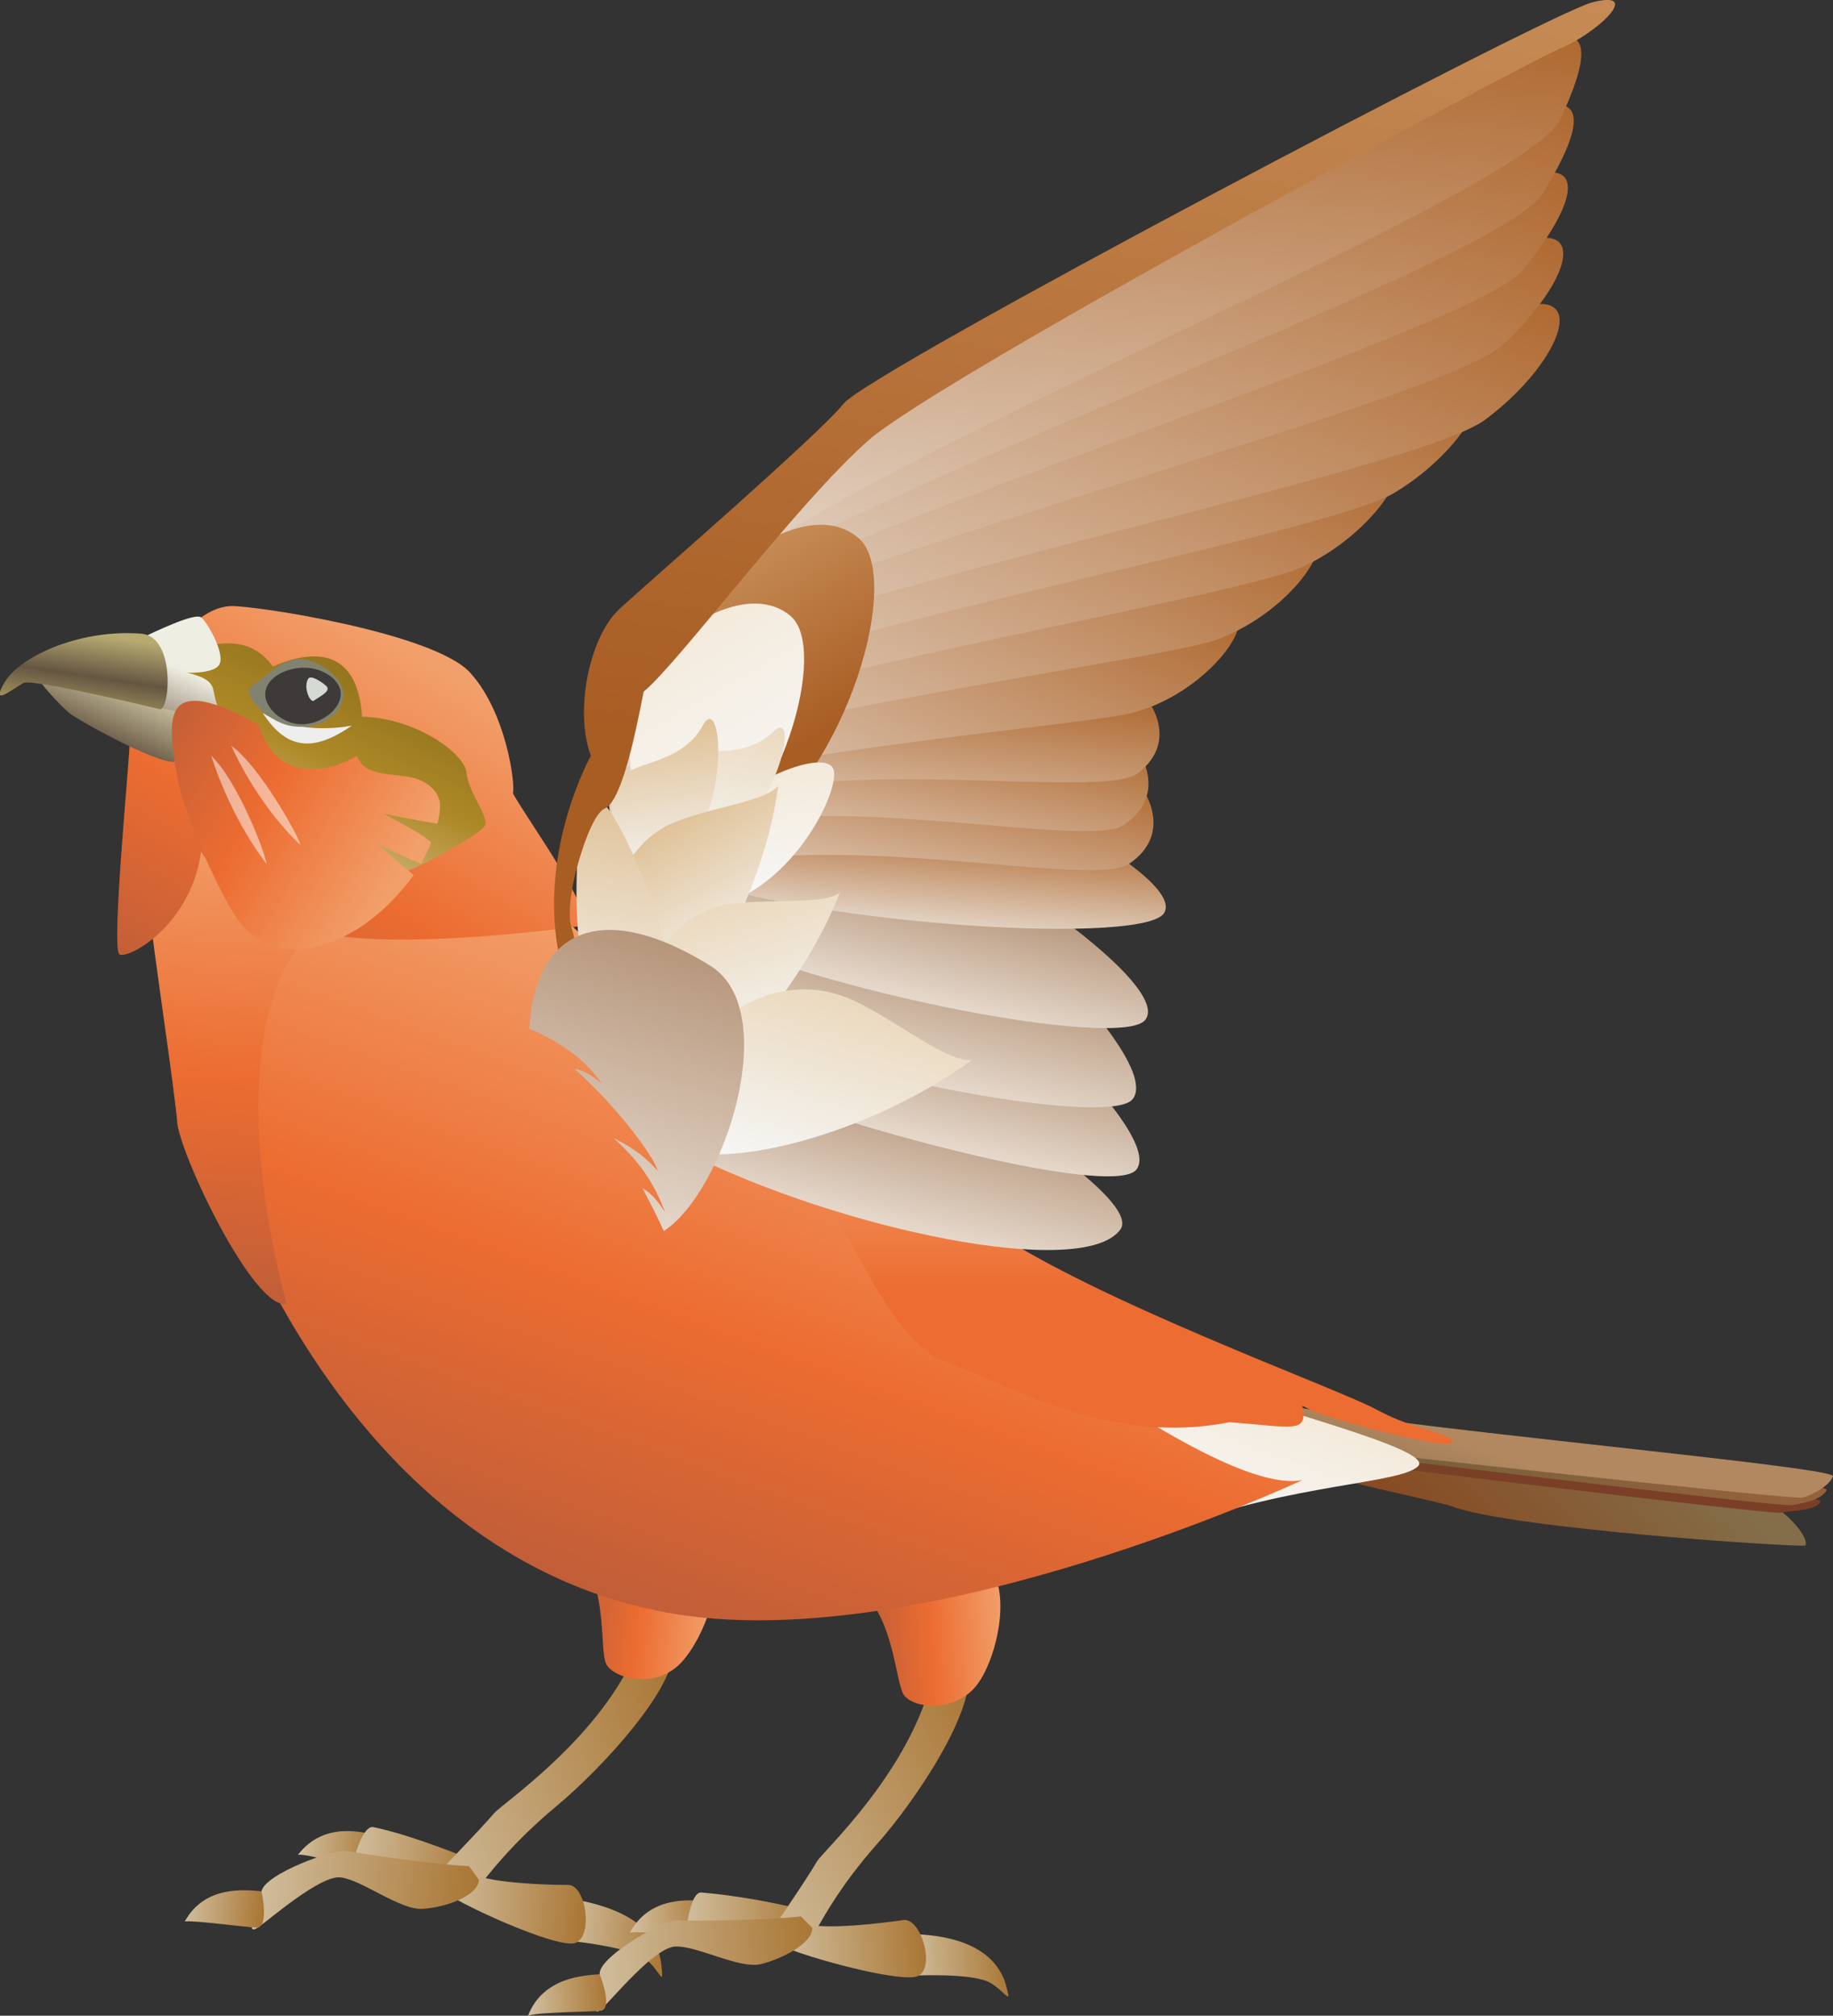 <?xml version="1.0" encoding="utf-8"?>
<!-- Generator: Adobe Illustrator 28.0.0, SVG Export Plug-In . SVG Version: 6.00 Build 0)  -->
<svg version="1.1" id="レイヤー_1" xmlns="http://www.w3.org/2000/svg" xmlns:xlink="http://www.w3.org/1999/xlink" x="0px"
	 y="0px" viewBox="0 0 145.8 160.3" style="enable-background:new 0 0 145.8 160.3;" xml:space="preserve">
<rect x="0" y="0" width="145.8" height="160.3" fill="#333333" stroke="none"/>
<style type="text/css">
	.st0{fill:url(#SVGID_1_);}
	.st1{fill:url(#SVGID_00000134223295094926990240000000376774022861880492_);}
	.st2{fill:url(#SVGID_00000005963516826101893030000009776868761210758839_);}
	.st3{fill:url(#SVGID_00000038383938297535468100000015931295797305742994_);}
	.st4{fill:url(#SVGID_00000062873320561946792480000008537847872036051116_);}
	.st5{fill:url(#SVGID_00000054261580090698071680000015755532219436642977_);}
	.st6{fill:url(#SVGID_00000154410782060042421570000012932686226220276670_);}
	.st7{fill:url(#SVGID_00000092445876194267724890000014090038580730110615_);}
	.st8{fill:url(#SVGID_00000105406176970108551290000007212500386878285465_);}
	.st9{fill:url(#SVGID_00000012465998599278890530000012140638661848515472_);}
	.st10{fill:url(#SVGID_00000100382003106962560720000011929279809888755876_);}
	.st11{fill:#F6BDB1;}
	.st12{fill:url(#SVGID_00000098939254137435968520000016535199737018327469_);}
	.st13{fill:url(#SVGID_00000134937630175616990670000010868660067131114933_);}
	.st14{fill:url(#SVGID_00000101826192392798763220000006581715582465409442_);}
	.st15{fill:url(#SVGID_00000008832807924884987170000014420354300865413041_);}
	.st16{fill:url(#SVGID_00000101790551196406589600000001834024875946992793_);}
	.st17{fill:url(#SVGID_00000067951040724737323610000007720866648303186877_);}
	.st18{fill:url(#SVGID_00000024683835235236004980000007192372670750465725_);}
	.st19{fill:url(#SVGID_00000063596511946396133690000006976358100338176427_);}
	.st20{fill:url(#SVGID_00000160903451239750216470000001985697622371714721_);}
	.st21{fill:url(#SVGID_00000014605229146581906540000016726967345889177496_);}
	.st22{fill:url(#SVGID_00000021806529913011035800000007972724518581893277_);}
	.st23{fill:url(#SVGID_00000178178072339556764840000012041843808719764367_);}
	.st24{fill:url(#SVGID_00000051358747014437457740000018393184740613061254_);}
	.st25{fill:url(#SVGID_00000095309430518482667350000017688482524504153988_);}
	.st26{fill:url(#SVGID_00000077323818559720075480000013747342209127653268_);}
	.st27{fill:#EEEEEF;}
	.st28{fill:url(#SVGID_00000000180594013688868850000004843954382581114270_);}
	.st29{fill:url(#SVGID_00000022549452041193304130000007476101692059325866_);}
	.st30{fill:url(#SVGID_00000011712079251829212960000014321197639765467540_);}
	.st31{fill:url(#SVGID_00000127015481491520477620000005884284806181741701_);}
	.st32{fill:#828270;}
	.st33{fill:#3E3A39;}
	.st34{fill:#D4D9D3;}
	.st35{opacity:0.5;fill:#FFFFFF;}
	.st36{fill:url(#SVGID_00000181782926133793602180000006393403591632355460_);}
	.st37{fill:url(#SVGID_00000072263692786982480160000006043496386343693974_);}
	.st38{fill:url(#SVGID_00000168105859524366149390000002590216958567455369_);}
	.st39{fill:url(#SVGID_00000077310891254781277490000005520100192619978115_);}
	.st40{fill:url(#SVGID_00000105428575093905293900000003560701831884955782_);}
	.st41{fill:url(#SVGID_00000052064543212233091540000002225571857906484157_);}
	.st42{fill:url(#SVGID_00000111186662363065930470000006887830957133938058_);}
	.st43{fill:url(#SVGID_00000182496121403299860050000013948145162542101950_);}
	.st44{fill:url(#SVGID_00000147909253526255699720000003910223171509048743_);}
	.st45{fill:url(#SVGID_00000025433485139357408310000017716581202457051783_);}
	.st46{fill:url(#SVGID_00000102505715273893142430000003624099328128379827_);}
	.st47{fill:url(#SVGID_00000132773378847632361370000014906527525650912948_);}
	.st48{fill:url(#SVGID_00000010988856894752637910000017567563947312822916_);}
	.st49{fill:url(#SVGID_00000023283551982202537980000007634013345863467658_);}
	.st50{fill:url(#SVGID_00000134940855065875010850000009726365651370170258_);}
	.st51{fill:url(#SVGID_00000019678096114963785280000013649013230395913122_);}
	.st52{fill:url(#SVGID_00000174591108352236856400000000114657382281339801_);}
	.st53{fill:url(#SVGID_00000059992420543440216340000011678217663149670817_);}
	.st54{fill:url(#SVGID_00000089544342450962315020000004770546657060481978_);}
	.st55{fill:url(#SVGID_00000111172667612795286360000001200700114054381748_);}
	.st56{fill:url(#SVGID_00000174578375473063667750000006364080048471783297_);}
	.st57{fill:url(#SVGID_00000041973901647395344640000007844236031801922216_);}
	.st58{fill:url(#SVGID_00000175312330742650164280000008090839853909292431_);}
	.st59{fill:url(#SVGID_00000071554211875163282310000010142438060112624772_);}
	.st60{fill:url(#SVGID_00000137842708134713098960000000577168199185427369_);}
	.st61{fill:url(#SVGID_00000011032876029078985270000000081533263248417458_);}
	.st62{fill:url(#SVGID_00000088848066220282117070000008596427080098058940_);}
	.st63{fill:url(#SVGID_00000139291552471983760210000014288958884158498749_);}
	.st64{fill:url(#SVGID_00000047018418962476131990000005414309361618844583_);}
</style>
<g>
	<g>
		
			<linearGradient id="SVGID_1_" gradientUnits="userSpaceOnUse" x1="-2578.856" y1="6901.527" x2="-2578.856" y2="6925.257" gradientTransform="matrix(0.73 0.683 0.683 -0.73 -2717.38 6928.569)">
			<stop  offset="0.225" style="stop-color:#884B23"/>
			<stop  offset="1" style="stop-color:#836E49"/>
		</linearGradient>
		<path class="st0" d="M103.3,116.6c2,1,11.2,2.8,12.2,3.2c4.8,1.8,28,3.3,28.1,3.1c0.3-0.6-1.3-2.5-2.7-3.2
			c-1.5-0.7-34.8-6.5-37.3-6.9"/>
		
			<linearGradient id="SVGID_00000005988484332850808480000001259077278833004468_" gradientUnits="userSpaceOnUse" x1="-2354.411" y1="7377.709" x2="-2351.256" y2="7369.041" gradientTransform="matrix(0.791 0.611 0.611 -0.791 -2521.648 7391.247)">
			<stop  offset="0.225" style="stop-color:#7A3F26"/>
			<stop  offset="1" style="stop-color:#665333"/>
		</linearGradient>
		<path style="fill:url(#SVGID_00000005988484332850808480000001259077278833004468_);" d="M101.1,113.4c5.4,1.6,44.1,5.2,43.7,6
			c-0.3,0.8-2.5,0.7-3.1,0.9c-0.7,0.2-38.6-4.5-38.6-4.5"/>
		
			<linearGradient id="SVGID_00000118378448676108162760000018196623326278576047_" gradientUnits="userSpaceOnUse" x1="-2385.919" y1="7320.899" x2="-2382.479" y2="7311.449" gradientTransform="matrix(0.784 0.621 0.621 -0.784 -2549.53 7332.334)">
			<stop  offset="0.225" style="stop-color:#94613B"/>
			<stop  offset="0.236" style="stop-color:#95623C"/>
			<stop  offset="1" style="stop-color:#75603C"/>
		</linearGradient>
		<path style="fill:url(#SVGID_00000118378448676108162760000018196623326278576047_);" d="M101.6,112.3c5.3,1.7,44.1,5.4,43.7,6.2
			c-0.4,0.8-2.1,1.1-2.8,1.2c-0.7,0.2-38.9-4.5-38.9-4.5"/>
		
			<linearGradient id="SVGID_00000121986658232506409290000005382374686289424768_" gradientUnits="userSpaceOnUse" x1="-2354.901" y1="7379.948" x2="-2351.348" y2="7370.189" gradientTransform="matrix(0.791 0.611 0.611 -0.791 -2521.648 7391.247)">
			<stop  offset="0.236" style="stop-color:#B28860"/>
			<stop  offset="1" style="stop-color:#836E49"/>
		</linearGradient>
		<path style="fill:url(#SVGID_00000121986658232506409290000005382374686289424768_);" d="M101.9,111.6c5.4,1.6,44.2,5,43.9,5.8
			c-0.3,0.8-1.7,1.5-2.4,1.7c-0.7,0.2-39.3-4.1-39.3-4.1"/>
	</g>
	
		<linearGradient id="SVGID_00000131366936642262287840000008579598042776483204_" gradientUnits="userSpaceOnUse" x1="91.918" y1="120.778" x2="95.986" y2="109.604">
		<stop  offset="0" style="stop-color:#F6F8F9"/>
		<stop  offset="1" style="stop-color:#F4EADB"/>
	</linearGradient>
	<path style="fill:url(#SVGID_00000131366936642262287840000008579598042776483204_);" d="M93.7,121.4c9.1-3.4,17.7-3.4,19.1-4.8
		c1.4-1.4-12.9-4.8-18.7-7.2c-5.7-2.4-17.2-1-17.2-1"/>
	<g>
		
			<linearGradient id="SVGID_00000157291263705371007030000002425467426551646127_" gradientUnits="userSpaceOnUse" x1="-419.453" y1="313.42" x2="-413.104" y2="313.42" gradientTransform="matrix(0.996 9.000000e-02 -9.000000e-02 0.996 469.782 -127.614)">
			<stop  offset="0" style="stop-color:#D1BF9F"/>
			<stop  offset="1" style="stop-color:#A97634"/>
		</linearGradient>
		<path style="fill:url(#SVGID_00000157291263705371007030000002425467426551646127_);" d="M30.1,146c0.1,1.4,0,2.9-0.7,2.8
			c-0.7-0.1-4.8-1.4-5.7-1.3C25.8,144.8,28.9,145.7,30.1,146z"/>
		<g>
			
				<linearGradient id="SVGID_00000077288341217691273230000006244641676179434922_" gradientUnits="userSpaceOnUse" x1="-415.251" y1="313.195" x2="-404.719" y2="313.195" gradientTransform="matrix(0.996 9.000000e-02 -9.000000e-02 0.996 469.782 -127.614)">
				<stop  offset="0" style="stop-color:#D1BF9F"/>
				<stop  offset="1" style="stop-color:#A97634"/>
			</linearGradient>
			<path style="fill:url(#SVGID_00000077288341217691273230000006244641676179434922_);" d="M38.5,148.3c-5-2.1-7.8-2.8-8.8-3
				c-1-0.2-1.8,3.5-1.8,3.5"/>
			
				<linearGradient id="SVGID_00000013876274639009251070000000797337052713634955_" gradientUnits="userSpaceOnUse" x1="-397.57" y1="318.494" x2="-389.765" y2="318.494" gradientTransform="matrix(0.996 9.000000e-02 -9.000000e-02 0.996 469.782 -127.614)">
				<stop  offset="0" style="stop-color:#D1BF9F"/>
				<stop  offset="1" style="stop-color:#A97634"/>
			</linearGradient>
			<path style="fill:url(#SVGID_00000013876274639009251070000000797337052713634955_);" d="M45.4,151c3,0.5,6.8,1.7,7.2,5.2
				c0.2,1.9,0,0.7-1.1-0.3c-1.1-1-5.7-1.5-5.7-1.5"/>
			
				<linearGradient id="SVGID_00000172417653332656979280000012425500921210234544_" gradientUnits="userSpaceOnUse" x1="1377.092" y1="-996.601" x2="1402.496" y2="-996.601" gradientTransform="matrix(0.957 -0.29 0.29 0.957 -997.871 1498.168)">
				<stop  offset="0" style="stop-color:#D1BF9F"/>
				<stop  offset="1" style="stop-color:#A97634"/>
			</linearGradient>
			<path style="fill:url(#SVGID_00000172417653332656979280000012425500921210234544_);" d="M33,150.9c1.5-1.6,5.2-5.4,6.3-6.7
				c0.7-0.8,8-5.7,11.1-12.4l3.2-0.8c0.2,3.2-5.7,9.6-9.3,12.6c-3.6,3-5.4,5.4-6.9,7.3"/>
			
				<linearGradient id="SVGID_00000097491735187555866220000000268449501697109914_" gradientUnits="userSpaceOnUse" x1="-399.125" y1="292.159" x2="-388.316" y2="292.159" gradientTransform="matrix(0.996 9.000000e-02 -9.000000e-02 0.996 469.782 -127.614)">
				<stop  offset="0" style="stop-color:#C15E38"/>
				<stop  offset="0.456" style="stop-color:#EC6C31"/>
				<stop  offset="1" style="stop-color:#F2A06B"/>
			</linearGradient>
			<path style="fill:url(#SVGID_00000097491735187555866220000000268449501697109914_);" d="M46.3,123.7c2,3.1,1.4,7.4,1.9,8.6
				c0.6,1.2,3.8,2,5.8,0.1c2-1.9,4.2-7.7,2-9.7"/>
			
				<linearGradient id="SVGID_00000036955643552273284520000002715661358787531177_" gradientUnits="userSpaceOnUse" x1="-407.757" y1="316.785" x2="-396.26" y2="316.785" gradientTransform="matrix(0.996 9.000000e-02 -9.000000e-02 0.996 469.782 -127.614)">
				<stop  offset="0" style="stop-color:#D1BF9F"/>
				<stop  offset="1" style="stop-color:#A97634"/>
			</linearGradient>
			<path style="fill:url(#SVGID_00000036955643552273284520000002715661358787531177_);" d="M37.5,149c1.7,0.8,6.3,0.9,7.7,0.9
				c1.4,0,2,4,0.6,4.6c-1.4,0.6-10.2-3.5-10.6-4.2"/>
			<path class="st11" d="M35.3,150.3"/>
			
				<linearGradient id="SVGID_00000083072946751866006190000013758711853715525287_" gradientUnits="userSpaceOnUse" x1="-422.714" y1="316.908" x2="-405.066" y2="316.908" gradientTransform="matrix(0.996 9.000000e-02 -9.000000e-02 0.996 469.782 -127.614)">
				<stop  offset="0" style="stop-color:#D1BF9F"/>
				<stop  offset="1" style="stop-color:#A97634"/>
			</linearGradient>
			<path style="fill:url(#SVGID_00000083072946751866006190000013758711853715525287_);" d="M37.3,148.4c-2.6-0.1-8.7-1-9.7-1.2
				c-1-0.2-6.5,1.8-6.8,3.2c-0.3,1.4-1.4,3.6-0.3,2.9c1-0.7,5-4.2,6.6-4c1.7,0.2,4.7,2.6,6.5,2.5c1.8-0.1,4.4-1,4.5-2.3"/>
		</g>
		
			<linearGradient id="SVGID_00000181076956840836905360000011055744214666404006_" gradientUnits="userSpaceOnUse" x1="-428.083" y1="318.753" x2="-421.809" y2="318.753" gradientTransform="matrix(0.996 9.000000e-02 -9.000000e-02 0.996 469.782 -127.614)">
			<stop  offset="0" style="stop-color:#D1BF9F"/>
			<stop  offset="1" style="stop-color:#A97634"/>
		</linearGradient>
		<path style="fill:url(#SVGID_00000181076956840836905360000011055744214666404006_);" d="M20.8,150.4c0.3,1.4,0.3,2.8-0.3,2.9
			c-0.7,0-5-0.6-5.8-0.5C16.3,149.9,19.5,150.3,20.8,150.4z"/>
	</g>
	<g>
		
			<linearGradient id="SVGID_00000136378520456054076010000003053390279518306949_" gradientUnits="userSpaceOnUse" x1="378.402" y1="46.584" x2="384.751" y2="46.584" gradientTransform="matrix(0.998 -6.730000e-02 6.730000e-02 0.998 -330.515 131.924)">
			<stop  offset="0" style="stop-color:#D1BF9F"/>
			<stop  offset="1" style="stop-color:#A97634"/>
		</linearGradient>
		<path style="fill:url(#SVGID_00000136378520456054076010000003053390279518306949_);" d="M56.2,151.2c0.3,1.4,0.4,2.9-0.3,2.9
			c-0.7,0-5-0.6-5.8-0.4C51.7,150.7,55,151.1,56.2,151.2z"/>
		<g>
			
				<linearGradient id="SVGID_00000012447447444088068280000010420110710785393039_" gradientUnits="userSpaceOnUse" x1="382.604" y1="46.357" x2="393.136" y2="46.357" gradientTransform="matrix(0.998 -6.730000e-02 6.730000e-02 0.998 -330.515 131.924)">
				<stop  offset="0" style="stop-color:#D1BF9F"/>
				<stop  offset="1" style="stop-color:#A97634"/>
			</linearGradient>
			<path style="fill:url(#SVGID_00000012447447444088068280000010420110710785393039_);" d="M64.9,152.1c-5.3-1.3-8.1-1.5-9.1-1.6
				c-1-0.1-1.3,3.7-1.3,3.7"/>
			
				<linearGradient id="SVGID_00000070116800252630287570000000043070085659366315_" gradientUnits="userSpaceOnUse" x1="400.284" y1="51.656" x2="408.089" y2="51.656" gradientTransform="matrix(0.998 -6.730000e-02 6.730000e-02 0.998 -330.515 131.924)">
				<stop  offset="0" style="stop-color:#D1BF9F"/>
				<stop  offset="1" style="stop-color:#A97634"/>
			</linearGradient>
			<path style="fill:url(#SVGID_00000070116800252630287570000000043070085659366315_);" d="M72.1,153.8c3,0,6.9,0.7,7.9,4
				c0.5,1.8,0.1,0.7-1.2-0.1c-1.3-0.8-5.8-0.6-5.8-0.6"/>
			
				<linearGradient id="SVGID_00000177455456164686891800000002393237120705664130_" gradientUnits="userSpaceOnUse" x1="2216.522" y1="-945.793" x2="2241.927" y2="-945.793" gradientTransform="matrix(0.9 -0.436 0.436 0.9 -1524.694 1968.434)">
				<stop  offset="0" style="stop-color:#D1BF9F"/>
				<stop  offset="1" style="stop-color:#A97634"/>
			</linearGradient>
			<path style="fill:url(#SVGID_00000177455456164686891800000002393237120705664130_);" d="M59.9,155.6c1.3-1.8,4.3-6.2,5.1-7.6
				c0.6-0.9,7-6.8,9-14l3-1.3c0.7,3.2-4.1,10.4-7.2,13.9c-3.1,3.5-4.5,6.2-5.6,8.2"/>
			
				<linearGradient id="SVGID_00000169534044311141478270000008823674004045963705_" gradientUnits="userSpaceOnUse" x1="398.731" y1="25.325" x2="409.54" y2="25.325" gradientTransform="matrix(0.998 -6.730000e-02 6.730000e-02 0.998 -330.515 131.924)">
				<stop  offset="0" style="stop-color:#C15E38"/>
				<stop  offset="0.456" style="stop-color:#EC6C31"/>
				<stop  offset="1" style="stop-color:#F2A06B"/>
			</linearGradient>
			<path style="fill:url(#SVGID_00000169534044311141478270000008823674004045963705_);" d="M68.7,126.6c2.5,2.7,2.5,7.1,3.2,8.2
				c0.8,1.1,4.1,1.4,5.8-0.8c1.7-2.2,3-8.3,0.4-9.9"/>
			
				<linearGradient id="SVGID_00000067207396078152926540000018079937946573535886_" gradientUnits="userSpaceOnUse" x1="390.095" y1="49.949" x2="401.593" y2="49.949" gradientTransform="matrix(0.998 -6.730000e-02 6.730000e-02 0.998 -330.515 131.924)">
				<stop  offset="0" style="stop-color:#D1BF9F"/>
				<stop  offset="1" style="stop-color:#A97634"/>
			</linearGradient>
			<path style="fill:url(#SVGID_00000067207396078152926540000018079937946573535886_);" d="M64,153c1.8,0.5,6.4-0.1,7.8-0.3
				c1.4-0.3,2.6,3.6,1.3,4.4c-1.2,0.8-10.6-1.9-11.1-2.5"/>
			<path class="st11" d="M62,154.6"/>
			
				<linearGradient id="SVGID_00000042724491330984356070000016799823723845179828_" gradientUnits="userSpaceOnUse" x1="375.141" y1="50.072" x2="392.791" y2="50.072" gradientTransform="matrix(0.998 -6.730000e-02 6.730000e-02 0.998 -330.515 131.924)">
				<stop  offset="0" style="stop-color:#D1BF9F"/>
				<stop  offset="1" style="stop-color:#A97634"/>
			</linearGradient>
			<path style="fill:url(#SVGID_00000042724491330984356070000016799823723845179828_);" d="M63.7,152.4c-2.5,0.3-8.8,0.4-9.8,0.3
				c-1-0.1-6.1,2.8-6.2,4.2c-0.1,1.4-0.8,3.7,0.1,2.9c0.9-0.8,4.2-4.9,5.9-5c1.7-0.1,5.1,1.8,6.8,1.4c1.7-0.4,4.2-1.7,4.1-2.9"/>
		</g>
		
			<linearGradient id="SVGID_00000096771456212096641140000004139977996502644880_" gradientUnits="userSpaceOnUse" x1="369.768" y1="51.916" x2="376.045" y2="51.916" gradientTransform="matrix(0.998 -6.730000e-02 6.730000e-02 0.998 -330.515 131.924)">
			<stop  offset="0" style="stop-color:#D1BF9F"/>
			<stop  offset="1" style="stop-color:#A97634"/>
		</linearGradient>
		<path style="fill:url(#SVGID_00000096771456212096641140000004139977996502644880_);" d="M47.7,157c0.5,1.3,0.8,2.8,0.1,2.9
			c-0.7,0.1-5,0.1-5.8,0.4C43.2,157.2,46.5,157.1,47.7,157z"/>
	</g>
	
		<linearGradient id="SVGID_00000126304141353807665670000008088756265885066386_" gradientUnits="userSpaceOnUse" x1="51.246" y1="128.112" x2="68.588" y2="80.466">
		<stop  offset="0" style="stop-color:#C15E38"/>
		<stop  offset="0.456" style="stop-color:#EC6C31"/>
		<stop  offset="1" style="stop-color:#F2A06B"/>
	</linearGradient>
	<path style="fill:url(#SVGID_00000126304141353807665670000008088756265885066386_);" d="M103.6,117.7c0,0-29.5,13.8-49.6,10.7
		c-20.1-3.1-29.9-21.5-32.3-25.8c-2.4-4.3-2.3-9.2-2.6-13.4C18.6,83.9,22.9,70,25.4,70c2.5,0,14.7-1.1,17.6,1.4
		c2.9,2.5,21.9,20.1,23.7,22.6C68.5,96.5,95.8,119.3,103.6,117.7z"/>
	
		<linearGradient id="SVGID_00000149343061645116765230000001576936655069908613_" gradientUnits="userSpaceOnUse" x1="87.629" y1="114.848" x2="87.629" y2="88.241">
		<stop  offset="0.456" style="stop-color:#EC6C31"/>
		<stop  offset="1" style="stop-color:#F2A06B"/>
	</linearGradient>
	<path style="fill:url(#SVGID_00000149343061645116765230000001576936655069908613_);" d="M78.4,97.5c8.5,5.9,28,12.9,31.1,14.6
		c3.1,1.7,6.2,1.9,6,2.6c-0.2,0.7-9.8-1.9-10.8-2.4c-0.1,0-0.5-0.2-1.1-0.5c0.4,2.2-0.6,1.7-5.8,1.3c-9.6,1.9-17.3-2.9-23.3-5.1
		c-4.2-2.8-5.9-8.3-8.6-12c-1.8-2.4-5-5.3-6.1-7.4C58.8,86.5,73.6,94.2,78.4,97.5z"/>
	
		<linearGradient id="SVGID_00000097496582277905207700000002620827359873347476_" gradientUnits="userSpaceOnUse" x1="-324.014" y1="263.004" x2="-324.014" y2="224.452" gradientTransform="matrix(0.997 7.630000e-02 -7.630000e-02 0.997 359.243 -134.283)">
		<stop  offset="0" style="stop-color:#C15E38"/>
		<stop  offset="0.456" style="stop-color:#EC6C31"/>
		<stop  offset="1" style="stop-color:#F2A06B"/>
	</linearGradient>
	<path style="fill:url(#SVGID_00000097496582277905207700000002620827359873347476_);" d="M11.8,71.7c0.4,3.9,2.1,15,2.3,17.6
		c0.3,2.7,6.1,14.9,8.7,14.4c-3.7-14-2.3-23.7,0.4-27.6c2.7-3.9,1.3-7.3,0.6-7.4c-0.7-0.1-10-4.4-10-4.4"/>
	<g>
		
			<linearGradient id="SVGID_00000083799812661141317160000002887801181845767811_" gradientUnits="userSpaceOnUse" x1="-2114.43" y1="1600.772" x2="-2114.43" y2="1567.092" gradientTransform="matrix(0.859 0.513 -0.513 0.859 2655.248 -208.367)">
			<stop  offset="0" style="stop-color:#C15E38"/>
			<stop  offset="0.456" style="stop-color:#EC6C31"/>
			<stop  offset="1" style="stop-color:#F2A06B"/>
		</linearGradient>
		<path style="fill:url(#SVGID_00000083799812661141317160000002887801181845767811_);" d="M14.6,50.4c0.6-0.7,2-2.1,3.7-2.2
			c1.7-0.1,16.2,2.1,19.1,5.3c2.9,3.2,3.6,8.9,3.4,9.6c1.5,2.6,6.1,8.9,5.7,10.5c-4.9,0.7-16.7,1.9-21.7,0.4
			c-6.6-1.9-8.8-6.3-8.8-6.3c-0.8,5.9-5.8,8.6-6.5,8.2c-0.7-0.4,0.9-16.4,0.8-16.8"/>
		
			<linearGradient id="SVGID_00000143603395605222419670000005853678448489870015_" gradientUnits="userSpaceOnUse" x1="-1793.792" y1="1220.832" x2="-1793.792" y2="1207.77" gradientTransform="matrix(0.906 0.424 -0.424 0.906 2165.532 -279.629)">
			<stop  offset="0" style="stop-color:#C9AE6B"/>
			<stop  offset="0.5" style="stop-color:#AD8827"/>
			<stop  offset="1" style="stop-color:#95761E"/>
		</linearGradient>
		<path style="fill:url(#SVGID_00000143603395605222419670000005853678448489870015_);" d="M13.2,54.3c0,0,6.2,9.6,18.9,14.6
			c-2.2,2,6.3-2.5,6.5-3.3c0.2-0.8-1.4-2.7-1.5-4.2c-0.2-1.5-4-4.3-8.3-4.4c-0.3-4.6-2.9-5.8-7.1-4c-1.7-2.4-4.3-2-6.5-1.3
			L13.2,54.3z"/>
		<path class="st27" d="M20.9,56.7c3,1.9,7.1,1,7.1,1C25.1,59.7,22.9,59.8,20.9,56.7z"/>
		<g>
			
				<linearGradient id="SVGID_00000078753752360814557530000002236391432307682746_" gradientUnits="userSpaceOnUse" x1="-1723.755" y1="1140.98" x2="-1723.755" y2="1146.271" gradientTransform="matrix(0.916 0.401 -0.401 0.916 2046.733 -299.744)">
				<stop  offset="0" style="stop-color:#D2CAA6"/>
				<stop  offset="1" style="stop-color:#655643"/>
			</linearGradient>
			<path style="fill:url(#SVGID_00000078753752360814557530000002236391432307682746_);" d="M2.8,53.6c0.5,0.9,1.8,2.3,2.7,3.1
				c0.9,0.7,7.8,4.5,8.6,3.8c0.8-0.7,1.9-4.4,1.9-4.4"/>
			
				<linearGradient id="SVGID_00000084497326443763466850000004717536756710038690_" gradientUnits="userSpaceOnUse" x1="-1719.133" y1="1134.594" x2="-1719.133" y2="1142.734" gradientTransform="matrix(0.916 0.401 -0.401 0.916 2046.733 -299.744)">
				<stop  offset="0.462" style="stop-color:#EEEFE2"/>
				<stop  offset="0.929" style="stop-color:#A69888"/>
			</linearGradient>
			<path style="fill:url(#SVGID_00000084497326443763466850000004717536756710038690_);" d="M10.9,50.9c1.5-0.7,4.6-2.2,5.1-1.8
				c0.5,0.4,1.8,2.7,1.5,3.6c-0.2,0.9-2.6,0.8-2.6,0.8c1.7,0.4,2,0.9,2.1,1.5c0.1,0.6,0.8,3,1,3.6c0.2,0.6-2.6-1.5-3.2-1.8
				c-0.6-0.3-2.7-0.5-3.8-1"/>
			
				<linearGradient id="SVGID_00000079456733097610134850000010974533562563622552_" gradientUnits="userSpaceOnUse" x1="-1727.647" y1="1138.644" x2="-1725.964" y2="1144.924" gradientTransform="matrix(0.916 0.401 -0.401 0.916 2046.733 -299.744)">
				<stop  offset="0" style="stop-color:#B6AA71"/>
				<stop  offset="0.516" style="stop-color:#655643"/>
				<stop  offset="1" style="stop-color:#AB9E5E"/>
			</linearGradient>
			<path style="fill:url(#SVGID_00000079456733097610134850000010974533562563622552_);" d="M11.3,50.4C6.7,50,1.8,52,0.4,54.2
				c-1.3,2.2,0.7,0.5,1.5,0.1c0.8-0.3,10,1.9,10.8,2.1C13.5,56.6,14,50.7,11.3,50.4z"/>
		</g>
		<g>
			
				<linearGradient id="SVGID_00000065074503263544484940000017489366217768320955_" gradientUnits="userSpaceOnUse" x1="-2131.581" y1="1585.362" x2="-2108.596" y2="1585.362" gradientTransform="matrix(0.859 0.513 -0.513 0.859 2655.248 -208.367)">
				<stop  offset="0" style="stop-color:#C15E38"/>
				<stop  offset="0.456" style="stop-color:#EC6C31"/>
				<stop  offset="1" style="stop-color:#F2A06B"/>
			</linearGradient>
			<path style="fill:url(#SVGID_00000065074503263544484940000017489366217768320955_);" d="M30.5,64.7c0,0,2.3,0.5,4.3,0.8
				c0.2-0.9,0.3-1.6,0.1-2c-0.2-0.7-1.1-1.5-2.3-1.7c-1.6-0.3-3.7-0.1-4.2-1.7c-2,1.2-6.3,2.4-7.8-2.4c0,0-3.8-2.4-5.7-1.9
				c-1.7,0.4-1.3,3.1-0.8,6c0.5,2.9,3.7,10.2,5.2,11.8c1.5,1.6,4.2,3.2,9.1,0.3c1.9-1.2,3.4-2.8,4.5-4.3c-0.6-0.5-1.6-1.4-2.9-2.5
				c0,0,2,1,3.5,1.6c0.3-0.6,0.6-1.2,0.8-1.7C33.4,66.2,32.1,65.6,30.5,64.7z"/>
		</g>
		<g>
			<path class="st32" d="M27.2,55.9c-0.5,1.4-2.4,2.2-4.2,1.8c-1.8-0.4-3.9-2.5-2.9-3.2c1.6-1.1,2.6-2.4,4.4-2
				C26.3,53,27.8,54.6,27.2,55.9z"/>
			<path class="st33" d="M27.1,55.3c-0.1,1.2-1.6,2.3-3.1,2.3c-1.5,0-3-1.3-2.9-2.5c0.1-1.2,1.6-2,3.1-2
				C25.7,53.1,27.2,54.1,27.1,55.3z"/>
			<path class="st34" d="M24.5,54c-0.4,0.7,0.2,2,0.5,1.7c0.4-0.3,1.3-0.7,1-1.1C25.7,54.3,24.7,53.6,24.5,54z"/>
		</g>
		<path class="st35" d="M18.4,59.3c2.3,1.7,5.3,7.1,5.5,7.9C20.3,63.8,18.4,59.3,18.4,59.3z"/>
		<path class="st35" d="M16.8,60.1c2.1,2,4.3,7.7,4.4,8.6C18.2,64.8,16.8,60.1,16.8,60.1z"/>
	</g>
	<g>
		<g>
			
				<linearGradient id="SVGID_00000183251140815407093010000001661157575175882140_" gradientUnits="userSpaceOnUse" x1="579.311" y1="-92.984" x2="582.83" y2="-102.651" gradientTransform="matrix(0.994 -0.112 0.112 0.994 -495.452 254.545)">
				<stop  offset="0" style="stop-color:#E5D8CB"/>
				<stop  offset="1" style="stop-color:#B6967B"/>
			</linearGradient>
			<path style="fill:url(#SVGID_00000183251140815407093010000001661157575175882140_);" d="M54.7,91.7c12.2,6.1,31.4,10.1,34.4,6.1
				c1.6-2.1-8.8-8.6-8.8-8.6L53.1,86"/>
			
				<linearGradient id="SVGID_00000024724499234408552980000004874010743493026697_" gradientUnits="userSpaceOnUse" x1="583.332" y1="-99.103" x2="586.553" y2="-107.95" gradientTransform="matrix(0.994 -0.112 0.112 0.994 -495.452 254.545)">
				<stop  offset="0" style="stop-color:#E5D8CB"/>
				<stop  offset="1" style="stop-color:#B6967B"/>
			</linearGradient>
			<path style="fill:url(#SVGID_00000024724499234408552980000004874010743493026697_);" d="M59.2,86.4c11.9,4.4,29.6,8.7,31.2,6.6
				c1.6-2.1-5.6-9.1-5.6-9.1l-27.2-3.3"/>
			
				<linearGradient id="SVGID_00000133515956966764562010000004326972331375410865_" gradientUnits="userSpaceOnUse" x1="583.091" y1="-103.976" x2="586.52" y2="-113.399" gradientTransform="matrix(0.994 -0.112 0.112 0.994 -495.452 254.545)">
				<stop  offset="0" style="stop-color:#E5D8CB"/>
				<stop  offset="1" style="stop-color:#B6967B"/>
			</linearGradient>
			<path style="fill:url(#SVGID_00000133515956966764562010000004326972331375410865_);" d="M58,81.9c11.9,4.4,30.5,7.6,32.1,5.5
				c1.6-2.1-4.5-8.5-4.5-8.5l-29.2-2.7"/>
			
				<linearGradient id="SVGID_00000094599391091308139770000016720405387868940981_" gradientUnits="userSpaceOnUse" x1="584.743" y1="-110.153" x2="587.826" y2="-118.624" gradientTransform="matrix(0.994 -0.112 0.112 0.994 -495.452 254.545)">
				<stop  offset="0" style="stop-color:#E5D8CB"/>
				<stop  offset="1" style="stop-color:#B6967B"/>
			</linearGradient>
			<path style="fill:url(#SVGID_00000094599391091308139770000016720405387868940981_);" d="M59,75.6c11.9,4.4,30.5,7.6,32.1,5.5
				c1.6-2.1-6.5-7.9-6.5-7.9l-27.2-3.3"/>
			
				<linearGradient id="SVGID_00000027579147988471541940000010316339860786241668_" gradientUnits="userSpaceOnUse" x1="1300.178" y1="-245.644" x2="1303.166" y2="-253.852" gradientTransform="matrix(0.968 -0.25 0.25 0.968 -1122.875 636.716)">
				<stop  offset="0" style="stop-color:#E5D8CB"/>
				<stop  offset="1" style="stop-color:#B06A32"/>
			</linearGradient>
			<path style="fill:url(#SVGID_00000027579147988471541940000010316339860786241668_);" d="M59.6,71.2c12.6,2.8,31.7,3.6,33,1.4
				c1.3-2.2-7.7-7-7.7-7l-27.8,0.1"/>
			
				<linearGradient id="SVGID_00000095324598263688735740000009887961145074435462_" gradientUnits="userSpaceOnUse" x1="744.993" y1="-154.905" x2="750.242" y2="-169.327" gradientTransform="matrix(0.99 -0.143 0.143 0.99 -646.787 333.383)">
				<stop  offset="0" style="stop-color:#E5D8CB"/>
				<stop  offset="1" style="stop-color:#B06A32"/>
			</linearGradient>
			<path style="fill:url(#SVGID_00000095324598263688735740000009887961145074435462_);" d="M49.1,69.6c2.9-1.3,9.1-1.5,15.7-1.6
				c10.5-0.2,22.8,2.2,25,0.7c3.7-2.5,1-6.1,1-6.1l-42.2,2.2L49.1,69.6z"/>
			
				<linearGradient id="SVGID_00000065053942452422224010000018405652029690904491_" gradientUnits="userSpaceOnUse" x1="745.045" y1="-158.005" x2="750.295" y2="-172.43" gradientTransform="matrix(0.99 -0.143 0.143 0.99 -646.787 333.383)">
				<stop  offset="0" style="stop-color:#E5D8CB"/>
				<stop  offset="1" style="stop-color:#B06A32"/>
			</linearGradient>
			<path style="fill:url(#SVGID_00000065053942452422224010000018405652029690904491_);" d="M48.7,66.5c2.9-1.3,9.1-1.5,15.7-1.6
				c10.5-0.2,22.8,2.2,25,0.7c3.7-2.5,1-6.1,1-6.1l-42.2,2.2L48.7,66.5z"/>
			
				<linearGradient id="SVGID_00000022532132564187541640000004307817644980092067_" gradientUnits="userSpaceOnUse" x1="1072.493" y1="-222.866" x2="1077.628" y2="-236.974" gradientTransform="matrix(0.978 -0.207 0.207 0.978 -933.595 507.828)">
				<stop  offset="0" style="stop-color:#E5D8CB"/>
				<stop  offset="1" style="stop-color:#B06A32"/>
			</linearGradient>
			<path style="fill:url(#SVGID_00000022532132564187541640000004307817644980092067_);" d="M49.8,64.7c2.8-1.5,9-2,15.6-2.5
				c10.5-0.8,23,0.9,25.1-0.7c3.5-2.7,0.6-6.1,0.6-6.1L48.9,60L49.8,64.7z"/>
			
				<linearGradient id="SVGID_00000045595141698540401890000016343056392041480865_" gradientUnits="userSpaceOnUse" x1="-358.35" y1="263.446" x2="-346.548" y2="231.023" gradientTransform="matrix(0.996 9.240000e-02 -9.240000e-02 0.996 446.647 -157.499)">
				<stop  offset="0" style="stop-color:#E5D8CB"/>
				<stop  offset="1" style="stop-color:#B06A32"/>
			</linearGradient>
			<path style="fill:url(#SVGID_00000045595141698540401890000016343056392041480865_);" d="M97.1,48.9c3.9-0.7-0.9,6.5-7.5,7.9
				c-5,1-32.9,3.4-40.8,7c0,0-1.5-5.8,1.9-6.9C54.2,55.8,95.7,49.2,97.1,48.9z"/>
			
				<linearGradient id="SVGID_00000156561943016222701270000004749752801640545436_" gradientUnits="userSpaceOnUse" x1="-235.703" y1="197.264" x2="-222.206" y2="160.183" gradientTransform="matrix(0.997 6.570000e-02 -6.570000e-02 0.997 316.903 -110.958)">
				<stop  offset="0" style="stop-color:#E5D8CB"/>
				<stop  offset="1" style="stop-color:#B06A32"/>
			</linearGradient>
			<path style="fill:url(#SVGID_00000156561943016222701270000004749752801640545436_);" d="M103.1,42.7c4.2-0.9,0,5.9-6.4,8.2
				C91.5,52.6,57.6,57,49,61.4c0,0,1.3-6.6,5-7.9C57.8,52.1,101.5,43,103.1,42.7z"/>
			
				<linearGradient id="SVGID_00000129168358823424761760000000268440339345351063_" gradientUnits="userSpaceOnUse" x1="-109.935" y1="138.964" x2="-94.829" y2="97.459" gradientTransform="matrix(0.998 3.890000e-02 -3.890000e-02 0.998 187.16 -66.039)">
				<stop  offset="0" style="stop-color:#E5D8CB"/>
				<stop  offset="1" style="stop-color:#B06A32"/>
			</linearGradient>
			<path style="fill:url(#SVGID_00000129168358823424761760000000268440339345351063_);" d="M109.1,36.5c4.6-1.1,0.9,5.5-5.3,8.5
				c-5.4,2.6-45.4,8.9-54.5,14.1c0,0,4.1-7.4,8.1-9C61.5,48.5,107.4,36.9,109.1,36.5z"/>
			
				<linearGradient id="SVGID_00000084523168825920962970000014472802068759833276_" gradientUnits="userSpaceOnUse" x1="18.824" y1="85.9" x2="35.451" y2="40.219" gradientTransform="matrix(0.999 1.220000e-02 -1.220000e-02 0.999 57.416 -19.499)">
				<stop  offset="0" style="stop-color:#E5D8CB"/>
				<stop  offset="1" style="stop-color:#B06A32"/>
			</linearGradient>
			<path style="fill:url(#SVGID_00000084523168825920962970000014472802068759833276_);" d="M115.1,30.5c5-1.3,1.8,5.1-4.2,8.7
				c-5.6,3.4-51.6,11.7-61.4,17.6c0,0,6.9-8.2,11.3-10C65.1,45,113.2,30.9,115.1,30.5z"/>
			
				<linearGradient id="SVGID_00000114056267709193830760000002526675239086246820_" gradientUnits="userSpaceOnUse" x1="150.998" y1="40.545" x2="169.048" y2="-9.045" gradientTransform="matrix(1 -1.450000e-02 1.450000e-02 1 -73.138 26.23)">
				<stop  offset="0" style="stop-color:#E5D8CB"/>
				<stop  offset="1" style="stop-color:#B06A32"/>
			</linearGradient>
			<path style="fill:url(#SVGID_00000114056267709193830760000002526675239086246820_);" d="M121.1,24.4c5.4-1.5,2.8,4.7-3,9
				c-5.8,4.3-57.8,14.4-68.3,21.2c0,0,9.7-9,14.4-11C68.8,41.5,119.1,25,121.1,24.4z"/>
			
				<linearGradient id="SVGID_00000004521956960232064450000007362262861288091037_" gradientUnits="userSpaceOnUse" x1="426.946" y1="-88.2" x2="444.654" y2="-136.853" gradientTransform="matrix(0.992 -7.340000e-02 7.340000e-02 0.992 -335.776 179.459)">
				<stop  offset="0" style="stop-color:#E5D8CB"/>
				<stop  offset="1" style="stop-color:#B06A32"/>
			</linearGradient>
			<path style="fill:url(#SVGID_00000004521956960232064450000007362262861288091037_);" d="M121,19.3c5.2-1.8,4,2.9-1.3,8
				c-5,4.8-57.8,17.8-67.8,25c0,0,9.1-8.8,13.6-11.1C70,38.9,119,20,121,19.3z"/>
			
				<linearGradient id="SVGID_00000183960065794332554690000014976024230741774514_" gradientUnits="userSpaceOnUse" x1="718.109" y1="-182.236" x2="735.483" y2="-229.97" gradientTransform="matrix(0.984 -0.132 0.132 0.984 -598.412 331.067)">
				<stop  offset="0" style="stop-color:#E5D8CB"/>
				<stop  offset="1" style="stop-color:#B06A32"/>
			</linearGradient>
			<path style="fill:url(#SVGID_00000183960065794332554690000014976024230741774514_);" d="M120.8,14.3c5.1-2,5.2,1.1,0.4,7.1
				C117,26.6,63.4,42.4,54,50.1c0,0,8.4-8.6,12.8-11.1C71.1,36.4,118.8,15.1,120.8,14.3z"/>
			
				<linearGradient id="SVGID_00000023978465563556952830000014262170730562016941_" gradientUnits="userSpaceOnUse" x1="1017.652" y1="-241.75" x2="1034.715" y2="-288.63" gradientTransform="matrix(0.976 -0.191 0.191 0.976 -860.237 483.486)">
				<stop  offset="0" style="stop-color:#E5D8CB"/>
				<stop  offset="1" style="stop-color:#B06A32"/>
			</linearGradient>
			<path style="fill:url(#SVGID_00000023978465563556952830000014262170730562016941_);" d="M120.5,9.3c5-2.3,6.4-0.7,2.2,6.1
				c-3.5,5.7-57.7,24.4-66.7,32.5c0,0,7.8-8.4,12-11.2C72.1,34,118.6,10.2,120.5,9.3z"/>
			
				<linearGradient id="SVGID_00000018196064031496735700000018406561245005857423_" gradientUnits="userSpaceOnUse" x1="1320.899" y1="-265.689" x2="1337.691" y2="-311.826" gradientTransform="matrix(0.968 -0.25 0.25 0.968 -1122.875 636.716)">
				<stop  offset="0" style="stop-color:#E5D8CB"/>
				<stop  offset="1" style="stop-color:#B06A32"/>
			</linearGradient>
			<path style="fill:url(#SVGID_00000018196064031496735700000018406561245005857423_);" d="M120.2,4.4c4.9-2.5,7.5-2.6,3.9,5.1
				c-2.9,6.1-57.7,27.7-66.2,36.3c0,0,7.1-8.2,11.2-11.2C73.1,31.6,118.3,5.4,120.2,4.4z"/>
		</g>
		<g>
			
				<linearGradient id="SVGID_00000173865743786049516020000012459624298879265953_" gradientUnits="userSpaceOnUse" x1="923.512" y1="-195.025" x2="916.703" y2="-213.733" gradientTransform="matrix(0.984 -0.177 0.177 0.984 -806.437 417.36)">
				<stop  offset="0.22" style="stop-color:#A85D23"/>
				<stop  offset="1" style="stop-color:#C68B55"/>
			</linearGradient>
			<path style="fill:url(#SVGID_00000173865743786049516020000012459624298879265953_);" d="M59.2,67c8.4-5.9,12.6-21.2,9.1-24.2
				c-3.5-3-9.7,0.7-14.5,6.3"/>
			
				<linearGradient id="SVGID_00000016774770565609943980000007559123683064840834_" gradientUnits="userSpaceOnUse" x1="916.675" y1="-192.34" x2="910.756" y2="-208.6" gradientTransform="matrix(0.984 -0.177 0.177 0.984 -806.437 417.36)">
				<stop  offset="0" style="stop-color:#F6F8F9"/>
				<stop  offset="1" style="stop-color:#F4EADB"/>
			</linearGradient>
			<path style="fill:url(#SVGID_00000016774770565609943980000007559123683064840834_);" d="M55.1,69.7c7.2-5,10.8-18.1,7.8-20.7
				c-3-2.6-8.9,0.1-12.4,5.4C49.5,55.7,49.7,71.5,55.1,69.7"/>
		</g>
		<g>
			
				<linearGradient id="SVGID_00000111869980335241913440000003448553655906415249_" gradientUnits="userSpaceOnUse" x1="2346.83" y1="-269.766" x2="2350.431" y2="-279.66" gradientTransform="matrix(0.893 -0.45 0.45 0.893 -1912.913 1369.101)">
				<stop  offset="0" style="stop-color:#F6F8F9"/>
				<stop  offset="1" style="stop-color:#F4EADB"/>
			</linearGradient>
			<path style="fill:url(#SVGID_00000111869980335241913440000003448553655906415249_);" d="M56.8,65.2c2.2-3,8.9-5.8,9.5-4
				c0.6,1.8-4,11.1-11.5,11.2"/>
			
				<linearGradient id="SVGID_00000167378778321229481140000003693090520644863409_" gradientUnits="userSpaceOnUse" x1="825.143" y1="-168.532" x2="829.42" y2="-180.284" gradientTransform="matrix(0.987 -0.16 0.16 0.987 -731.74 367.627)">
				<stop  offset="0" style="stop-color:#F6F8F9"/>
				<stop  offset="1" style="stop-color:#EBD9BE"/>
			</linearGradient>
			<path style="fill:url(#SVGID_00000167378778321229481140000003693090520644863409_);" d="M52.8,68.8c-0.9-5.4-0.4-7,0.8-8.4
				c1.2-1.4,5.2,0.4,7.9-2.2C64.2,55.6,60.9,69.2,52.8,68.8z"/>
			
				<linearGradient id="SVGID_00000021805635553657569930000010206651072573341858_" gradientUnits="userSpaceOnUse" x1="2341.113" y1="-274.54" x2="2345.391" y2="-286.294" gradientTransform="matrix(0.893 -0.45 0.45 0.893 -1912.913 1369.101)">
				<stop  offset="0" style="stop-color:#F6F8F9"/>
				<stop  offset="1" style="stop-color:#E0C298"/>
			</linearGradient>
			<path style="fill:url(#SVGID_00000021805635553657569930000010206651072573341858_);" d="M50.8,70.4c-2.5-4.9-2.5-6.5-1.7-8.2
				c0.7-1.7,5-1.2,6.8-4.5C57.7,54.3,58.6,68.3,50.8,70.4z"/>
		</g>
		
			<linearGradient id="SVGID_00000059282490118620716720000007618887234530606219_" gradientUnits="userSpaceOnUse" x1="902.889" y1="-186.989" x2="902.889" y2="-186.989" gradientTransform="matrix(0.984 -0.177 0.177 0.984 -806.437 417.36)">
			<stop  offset="0.22" style="stop-color:#A85D23"/>
			<stop  offset="1" style="stop-color:#C68B55"/>
		</linearGradient>
		<path style="fill:url(#SVGID_00000059282490118620716720000007618887234530606219_);" d="M49.1,73.5"/>
		
			<linearGradient id="SVGID_00000052068304226260116940000015903187888006640273_" gradientUnits="userSpaceOnUse" x1="912.863" y1="-181.034" x2="908.14" y2="-194.011" gradientTransform="matrix(0.984 -0.177 0.177 0.984 -806.437 417.36)">
			<stop  offset="0" style="stop-color:#F6F8F9"/>
			<stop  offset="1" style="stop-color:#E0C298"/>
		</linearGradient>
		<path style="fill:url(#SVGID_00000052068304226260116940000015903187888006640273_);" d="M49,75.5c-0.9-4.9,1.2-8.2,3.8-9.7
			c2.7-1.5,7.9-1.9,9.1-3.3c-1.1,8.5-6.8,18.7-10.1,19.8"/>
		
			<linearGradient id="SVGID_00000159464465531284277450000003457242653338118801_" gradientUnits="userSpaceOnUse" x1="-208.974" y1="195.626" x2="-213.697" y2="182.649" gradientTransform="matrix(0.998 5.720000e-02 -5.720000e-02 0.998 281.177 -98.177)">
			<stop  offset="0" style="stop-color:#F6F8F9"/>
			<stop  offset="1" style="stop-color:#EBD9BE"/>
		</linearGradient>
		<path style="fill:url(#SVGID_00000159464465531284277450000003457242653338118801_);" d="M51.1,80.6c0.3-5,3.1-7.7,6-8.5
			c2.9-0.8,8.2,0,9.7-1.1c-3.1,8-11,16.6-14.4,16.9"/>
		
			<linearGradient id="SVGID_00000048464578861437874360000015071016586862258618_" gradientUnits="userSpaceOnUse" x1="-2357.307" y1="2118.251" x2="-2362.569" y2="2103.794" gradientTransform="matrix(0.806 0.593 -0.593 0.806 3217.322 -215.62)">
			<stop  offset="0" style="stop-color:#F6F8F9"/>
			<stop  offset="1" style="stop-color:#EBD9BE"/>
		</linearGradient>
		<path style="fill:url(#SVGID_00000048464578861437874360000015071016586862258618_);" d="M55,83.8c3.6-4.9,8.2-5.8,11.7-4.7
			c3.5,1.1,8.3,5.4,10.6,5.2c-8.4,6.1-19.9,8.8-23.6,6.9"/>
		
			<linearGradient id="SVGID_00000038412204319665403110000012522719845347022241_" gradientUnits="userSpaceOnUse" x1="899.444" y1="-176.313" x2="906.636" y2="-196.075" gradientTransform="matrix(0.984 -0.177 0.177 0.984 -806.437 417.36)">
			<stop  offset="0" style="stop-color:#F6F8F9"/>
			<stop  offset="1" style="stop-color:#E0C298"/>
		</linearGradient>
		<path style="fill:url(#SVGID_00000038412204319665403110000012522719845347022241_);" d="M46.6,63.8c-1.1,3.5-1.4,15.2,2.1,19.9
			c3.5,4.7,4.4-2.6,4.5-6.2C53.3,73.7,47.7,60.4,46.6,63.8z"/>
		
			<linearGradient id="SVGID_00000144334839690240456760000006288513601019921586_" gradientUnits="userSpaceOnUse" x1="929.808" y1="-172.973" x2="960.541" y2="-257.411" gradientTransform="matrix(0.984 -0.177 0.177 0.984 -806.437 417.36)">
			<stop  offset="0.22" style="stop-color:#A85D23"/>
			<stop  offset="1" style="stop-color:#C68B55"/>
		</linearGradient>
		<path style="fill:url(#SVGID_00000144334839690240456760000006288513601019921586_);" d="M44.4,75.6C42.9,67.4,47,60.1,47,60.1
			c-1.3-3.4-0.2-9.4,2.3-11.7c2.5-2.3,15.8-13.8,17.8-16.3c2.1-2.6,55.4-30.7,59.5-31.9c4.2-1.1,0.4,2.5-2.6,3.7
			C121,5.2,74.8,30,69.1,35c-5.7,5-15.1,17.7-17.9,20c-0.6,3-1.7,8.7-3.1,9.3c-0.7,0.3-1.5,2.2-2.1,4.3c-0.6,2.1-0.9,4.3-0.5,5.3
			C46.2,75.9,44.9,78.4,44.4,75.6z"/>
	</g>
	<g>
		
			<linearGradient id="SVGID_00000162323872815269117680000011094177334807508636_" gradientUnits="userSpaceOnUse" x1="896.441" y1="-164.73" x2="906.524" y2="-184.928" gradientTransform="matrix(0.984 -0.177 0.177 0.984 -806.437 417.36)">
			<stop  offset="0" style="stop-color:#E5D8CB"/>
			<stop  offset="1" style="stop-color:#B6967B"/>
		</linearGradient>
		<path style="fill:url(#SVGID_00000162323872815269117680000011094177334807508636_);" d="M47.9,86.2C46.5,85,45.7,85,45.7,85
			c3.7,3.3,6.5,7.3,6.6,8.1c-1.1-1.3-2.5-2.1-3.5-2.6c2,1.8,3.2,3.5,4.1,5.9c-1-1.6-1.8-1.9-1.8-1.9c0.6,1.1,1.2,2.3,1.7,3.4
			c4.8-3.1,9.5-17.5,3.7-21.1c-8.2-5.1-13.9-3.3-14.4,5C44.6,82.9,46.4,84.1,47.9,86.2z"/>
	</g>
</g>
</svg>
